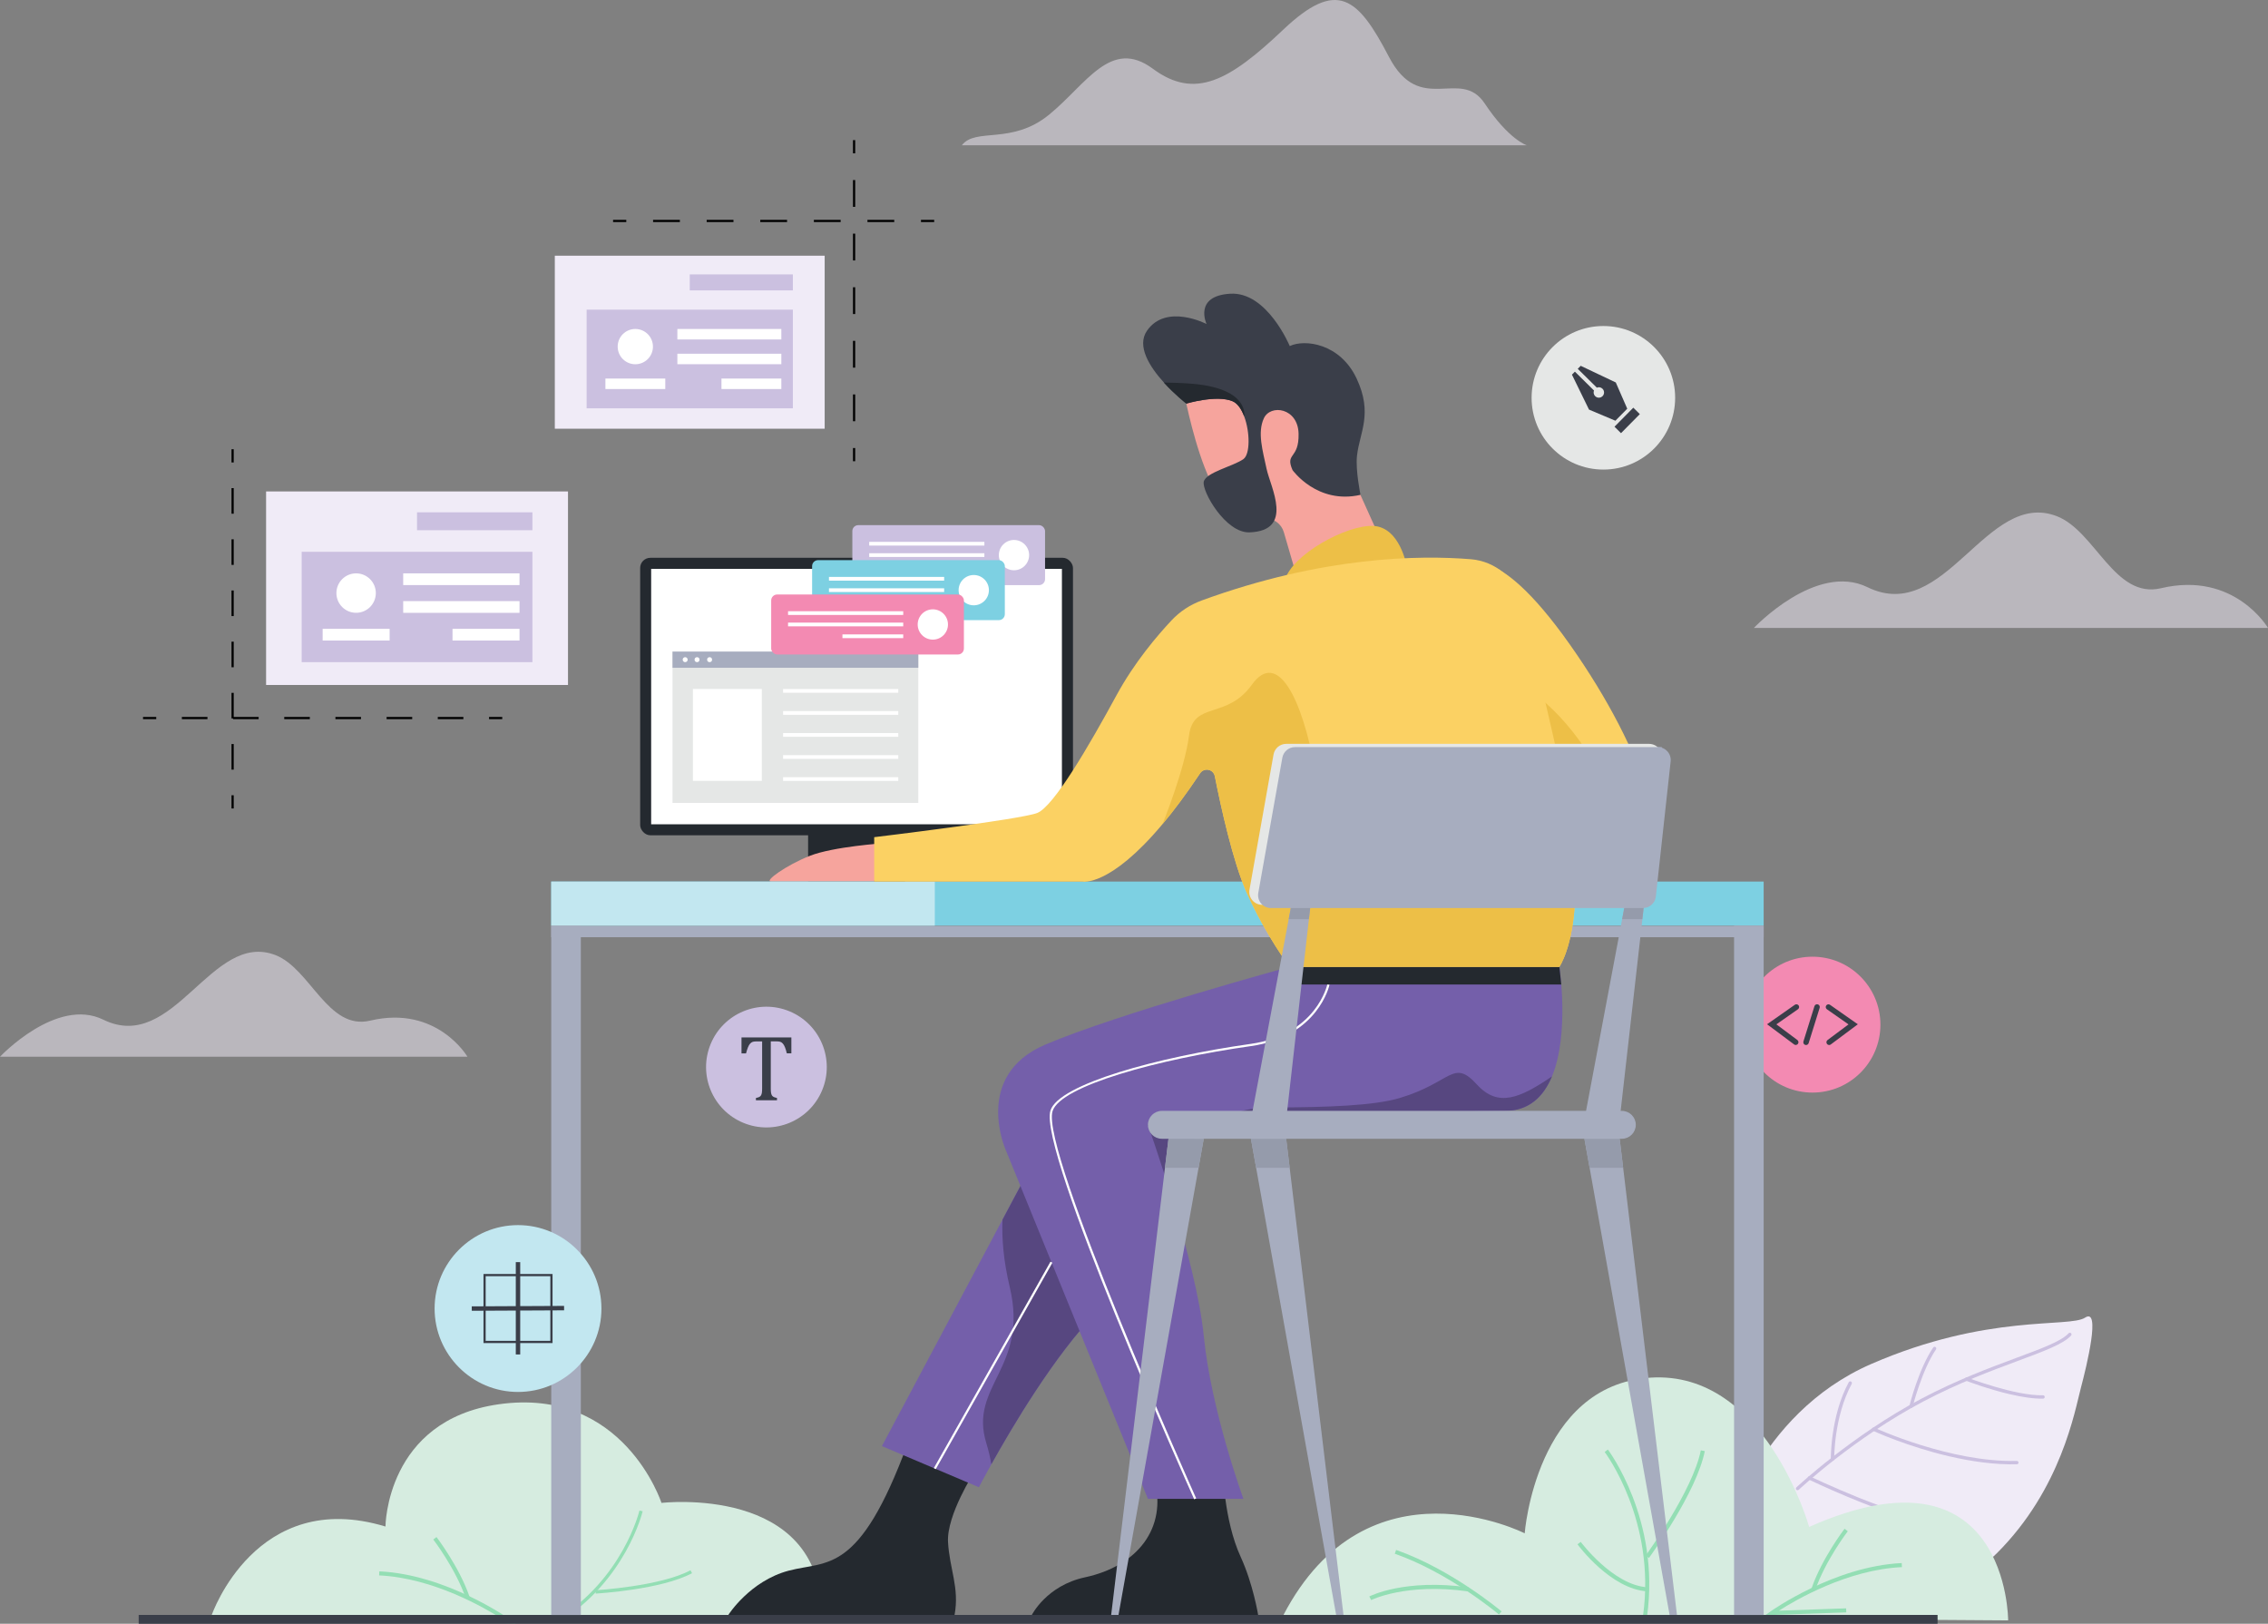<?xml version="1.0" encoding="UTF-8"?>
<svg id="Layer_2" data-name="Layer 2" xmlns="http://www.w3.org/2000/svg" viewBox="0 0 621.27 444.77">
  <rect x="0" y="0" width="621.27" height="444.77" fill="#808080" stroke="none"/>
  <defs>
    <style>
      .cls-1 {
        fill: #edbf47;
      }

      .cls-2 {
        fill: #a7adbf;
      }

      .cls-3 {
        fill: #fff;
      }

      .cls-4, .cls-5 {
        fill: #f0ebf7;
      }

      .cls-6 {
        fill: #f6a49d;
      }

      .cls-7 {
        fill: #d6ece0;
      }

      .cls-8 {
        fill: #fbd163;
      }

      .cls-9 {
        fill: #3a3e49;
      }

      .cls-10 {
        fill: #c2e7f0;
      }

      .cls-11 {
        fill: #959bab;
      }

      .cls-12 {
        fill: #93deb4;
      }

      .cls-13 {
        fill: #e5e7e6;
      }

      .cls-14 {
        fill: #24292f;
      }

      .cls-5 {
        opacity: .52;
      }

      .cls-15 {
        fill: #745faa;
      }

      .cls-16 {
        fill: #574780;
      }

      .cls-17 {
        fill: #7dd0e2;
      }

      .cls-18 {
        fill: #f38ab2;
      }

      .cls-19 {
        fill: #cbc0e0;
      }
    </style>
  </defs>
  <g id="Layer_1-2" data-name="Layer 1">
    <path class="cls-5" d="m128.05,289.45s-8.33-14.23-26.65-9.89c-11.58,2.75-16.34-14.21-25.92-17.94-17.58-6.84-27.78,27.18-47.18,17.68-12.83-6.29-28.3,10.15-28.3,10.15h128.05Z"/>
    <g>
      <path class="cls-4" d="m472.36,421.54s8.33-34.07,40.24-47.94c31.91-13.87,54.22-9.83,58.57-12.69,4.35-2.86.47,13.08-1.17,19.29s-5.34,27.61-22.97,45.21c-17.63,17.6-58.72,9.18-58.72,9.18l-15.95-13.05Z"/>
      <path class="cls-19" d="m492.3,408.18c-.09-.02-.17-.06-.23-.13-.18-.19-.17-.48.02-.65.15-.14,15.34-14.34,34.36-24.35,9.63-5.07,18.67-8.43,25.93-11.13,7.16-2.66,12.33-4.59,14.27-6.72.17-.19.47-.2.65-.03.19.17.2.47.03.65-2.09,2.3-7.35,4.26-14.63,6.96-7.24,2.69-16.24,6.04-25.82,11.08-18.9,9.94-34,24.06-34.15,24.2-.12.11-.28.15-.42.11Z"/>
      <path class="cls-19" d="m534.03,398.92c-11.59-2.7-20.84-6.95-20.98-7.02-.23-.11-.33-.38-.23-.62.11-.23.38-.33.62-.22.21.1,20.84,9.57,39.02,9.1.26,0,.47.2.47.45,0,.26-.2.47-.45.47-6.17.16-12.61-.81-18.46-2.17Z"/>
      <path class="cls-19" d="m550.66,381.92c-6.06-1.41-11.76-3.59-12.12-3.72-.24-.09-.36-.36-.27-.6.09-.24.36-.36.6-.27.13.05,13.24,5.05,20.77,4.85.26,0,.47.2.47.45,0,.26-.2.47-.45.47-2.63.07-5.87-.46-9.01-1.19Z"/>
      <path class="cls-19" d="m522.93,415.87c-10.2-2.38-26.65-10.22-27.48-10.62-.23-.11-.33-.39-.22-.62.11-.23.39-.33.62-.22.24.12,24.43,11.65,32.31,11.19.25-.01.47.18.49.44.01.26-.18.47-.44.49-1.38.08-3.2-.18-5.29-.66Z"/>
      <path class="cls-19" d="m501.87,400.11c-.2-.05-.35-.23-.36-.44,0-.12-.12-11.74,4.91-21.06.12-.23.4-.31.63-.19.23.12.31.4.19.63-4.91,9.1-4.8,20.49-4.8,20.6,0,.26-.2.47-.46.47-.04,0-.08,0-.11-.01Z"/>
      <path class="cls-19" d="m523.39,385.62s0,0,0,0c-.25-.06-.4-.31-.34-.56.1-.41,2.58-10.19,6.51-15.96.14-.21.43-.27.64-.12.21.14.27.43.12.64-3.84,5.63-6.35,15.56-6.38,15.66-.06.25-.31.4-.55.34Z"/>
    </g>
    <path class="cls-7" d="m58,442.36s12.09-34.99,47.59-24.23c0,0,.11-29.07,30.98-33.48,34.27-4.89,44.63,27.01,44.63,27.01,0,0,43.84-5.13,43.84,30.7H58Z"/>
    <path class="cls-8" d="m388.02,157.44l13.18-2.21s7.65-8.66,28.78,21.24c21.13,29.89,30.19,59.38,19.02,65.01-11.17,5.64-42.87,1.71-42.87,1.71l-18.12-85.75Z"/>
    <path class="cls-1" d="m411.26,181.95c7.25,8.1,14.49,9.33,25.36,26.83,10.87,17.5-15.71,10.86-15.71,10.86,0,0-16.3-12.48-16.3-14.99s6.64-22.7,6.64-22.7Z"/>
    <path class="cls-7" d="m550.09,443.84s.08-49.86-54.51-25.6c0,0-12-42.92-43.44-40.89-31.44,2.03-34.48,42.64-34.48,42.64,0,0-43.06-21.89-66.15,22.5l198.58,1.35Z"/>
    <g>
      <path class="cls-12" d="m451.17,442.72l-1.1-.15c3.64-26.01-10.37-44.68-10.51-44.86l.88-.67c.14.19,14.44,19.22,10.73,45.69Z"/>
      <path class="cls-12" d="m451.69,426.73l-.89-.65c.13-.18,12.91-17.76,15.1-28.82l1.09.21c-2.24,11.31-14.76,28.53-15.29,29.26Z"/>
      <path class="cls-12" d="m451.19,435.88c-9.91-.62-18.7-12.38-19.07-12.88l.89-.66c.09.12,8.85,11.84,18.24,12.43l-.07,1.1Z"/>
      <path class="cls-12" d="m483.56,442.42l1.49-1.07c.17-.12,17.42-12.35,35.89-13.21l.05,1.11c-14.9.69-29.03,8.95-33.69,11.93l18.41-.64.04,1.11-22.18.77Z"/>
      <path class="cls-12" d="m497.26,435.51l-1.05-.36c2.83-8.27,9.01-16.33,9.07-16.41l.88.68c-.06.08-6.13,8.01-8.9,16.1Z"/>
      <path class="cls-12" d="m410.6,442.22c-.13-.11-13.56-11.39-28.53-16.64l.37-1.04c15.17,5.32,28.75,16.72,28.88,16.84l-.71.84Z"/>
      <path class="cls-12" d="m375.6,438.27l-.51-.98c.39-.2,9.8-4.91,27.14-2.5l-.15,1.1c-16.96-2.36-26.39,2.34-26.48,2.39Z"/>
    </g>
    <g>
      <path class="cls-12" d="m152.84,444.48l-.47-.77c18.28-11.24,22.75-29.77,22.79-29.96l.88.2c-.04.19-4.6,19.09-23.2,30.53Z"/>
      <path class="cls-12" d="m163.18,436.49l-.05-.9c.18-.01,17.9-1.1,26.01-5.48l.43.8c-8.29,4.47-25.65,5.55-26.39,5.59Z"/>
      <path class="cls-12" d="m157.16,440.94c-4.77-6.57-1.93-18.22-1.81-18.71l.88.22c-.03.12-2.86,11.73,1.66,17.96l-.73.53Z"/>
    </g>
    <rect class="cls-14" x="175.36" y="152.8" width="118.56" height="76" rx="2.78" ry="2.78" transform="translate(469.28 381.59) rotate(180)"/>
    <rect class="cls-14" x="221.35" y="217.98" width="26.57" height="23.5" transform="translate(469.28 459.45) rotate(180)"/>
    <rect class="cls-3" x="199.66" y="134.54" width="69.96" height="112.52" transform="translate(425.43 -43.84) rotate(90)"/>
    <path class="cls-6" d="m324.46,108.08s.22,1.17.63,3.05c1.38,6.24,4.91,20.37,9.78,25.94,3.72,4.25,8.42,5.02,11.68,4.93,2.37-.06,4.47,1.5,5.13,3.78l4.32,14.84,24.6-7.46-7.94-17.6-2.92-6.48-11.17-30.04h-27.47l-6.64,9.06Z"/>
    <path class="cls-6" d="m242.19,230.96s-13.89.91-20.38,3.47c-6.49,2.57-12.68,7.04-10.57,7.04h28.23l2.72-10.52Z"/>
    <g>
      <path class="cls-12" d="m141.29,444.69l-1.49-1.07c-.17-.12-17.42-12.35-35.89-13.21l-.05,1.11c14.9.69,29.03,8.95,33.69,11.93l-18.41-.64-.04,1.11,22.18.77Z"/>
      <path class="cls-12" d="m127.59,437.78l1.05-.36c-2.84-8.27-9.01-16.33-9.07-16.41l-.88.68c.06.08,6.13,8.01,8.9,16.1Z"/>
    </g>
    <path class="cls-14" d="m266.94,403.11s-7.65,11.85-7.25,19.24c.4,7.39,3.18,12.56,1.79,20.01h-61.98s5.89-9.32,16.55-12.14c10.67-2.82,19.27,1.27,32.56-34.76,10.37-28.12,18.32,7.65,18.32,7.65Z"/>
    <path class="cls-15" d="m241.58,396.1l26.57,11.27s1.25-2.43,3.4-6.29c5.59-10.04,17.26-29.79,28.8-41.65,15.98-16.42,31.4-59.18,31.4-59.18l-30.66-1.96-7.18-.46-2.39,4.49-16.92,31.77-33.02,62.01Z"/>
    <path class="cls-16" d="m291.53,302.32l9.57-4.03,30.66,1.96s-15.42,42.75-31.4,59.18c-11.55,11.87-23.22,31.61-28.8,41.65-.31-1.83-.76-3.77-1.39-5.83-4.83-15.7,11.68-20.53,6.44-42.65-1.75-7.37-2.21-13.42-2-18.51l16.92-31.77Z"/>
    <path class="cls-5" d="m621.27,172s-9.17-15.65-29.31-10.88c-12.73,3.02-17.96-15.62-28.51-19.72-19.33-7.52-30.55,29.89-51.89,19.44-14.11-6.91-31.12,11.16-31.12,11.16h140.82Z"/>
    <path class="cls-5" d="m418.24,39.79s-4.88-1.46-11.55-11.47c-6.67-10.01-17.69,3.6-26.22-12.75-8.53-16.36-14.2-21.42-28.98-7.42-14.78,14.01-24.16,19.21-35.69,10.68-11.53-8.54-18.15,4.18-28.41,12.57-10.26,8.39-20.12,3.43-23.91,8.39h154.76Z"/>
    <rect class="cls-17" x="151.01" y="241.48" width="332.12" height="12.08" transform="translate(634.13 495.03) rotate(180)"/>
    <rect class="cls-2" x="151.01" y="253.62" width="332.12" height="3.08" transform="translate(634.13 510.33) rotate(180)"/>
    <rect class="cls-10" x="151.01" y="241.48" width="105.07" height="12.08" transform="translate(407.08 495.03) rotate(180)"/>
    <rect class="cls-9" x="38" y="442.36" width="492.77" height="2.42" transform="translate(568.76 887.13) rotate(180)"/>
    <path class="cls-14" d="m334.98,402.5s.22,13.81,4.88,23.95c3.42,7.45,4.78,15.9,4.78,15.9h-61.99s4.03-8.05,14.53-10.3c14.44-3.1,22.51-13.45,19.09-26.73-3.42-13.28,18.72-2.82,18.72-2.82Z"/>
    <path class="cls-15" d="m275.4,314.74l39.05,95.81h26.16s-8.85-24.15-10.87-44.68c-2.01-20.53-15.3-57.77-15.3-57.77,0,0,9.37-.47,22.46-1.07,24.41-1.14,61.74-2.75,75.37-2.75,6.66,0,10.59-3.99,12.86-9.44,4.85-11.67,2.04-30.02,2.04-30.02h-73.89s-47.29,12.89-67.01,21.34c-19.72,8.45-10.87,28.58-10.87,28.58Z"/>
    <path class="cls-16" d="m336.9,307.03c24.41-1.14,61.74-2.75,75.37-2.75,6.66,0,10.59-3.99,12.86-9.44-8.72,5.94-14.75,8.57-20.51,2.27-6.63-7.27-6.86-.62-21.21,3.65-7.09,2.11-19.74,2.53-34.19,2.59-8.31.04-11.92,1.44-12.32,3.68Z"/>
    <path class="cls-3" d="m327.12,410.68l.55-.25c-.43-.95-42.7-95.35-39.35-106.06,2.18-6.97,29.01-14.25,54.38-17.84,18.41-2.61,21.46-16.67,21.49-16.81l-.59-.12c-.03.14-3.01,13.79-20.98,16.33-25.56,3.62-52.62,11.05-54.87,18.26-3.42,10.93,37.63,102.59,39.38,106.49Z"/>
    <polygon class="cls-14" points="352.54 269.66 427.67 269.66 427.16 264.83 352.54 264.83 352.54 269.66"/>
    <path class="cls-1" d="m385.3,154.93s-1.81-10.47-9.06-10.87c-7.25-.4-22.54,7.85-24.36,15.1-1.81,7.25,33.41-4.23,33.41-4.23Z"/>
    <path class="cls-8" d="m239.47,229.3v12.18h57.06s7.42,1.55,21.88-15.7c0,0,0,0,0-.01,3.12-3.71,6.56-8.3,10.32-13.95,1.1-1.66,3.66-1.15,4.04.8,1.61,8.14,4.93,23.4,8.74,31.9,5.39,12.01,11.76,20.31,11.76,20.31h73.88s3.82-5.46,4.32-18.88c.11-3.18.05-6.8-.3-10.91-1.81-21.44-9.96-49.82-11.47-58.57-.61-3.55-1.67-7.79-2.71-11.58-1.78-6.46-7.37-11.15-14.05-11.71-14.03-1.15-40.51-.84-73.75,11.29-3.14,1.15-5.97,3-8.25,5.43-3.93,4.18-10.23,11.58-15.05,20.46-7.55,13.89-17.21,30.49-21.74,32.31-4.53,1.81-44.68,6.64-44.68,6.64Z"/>
    <path class="cls-1" d="m318.42,225.77c3.12-3.71,6.56-8.3,10.32-13.95,1.1-1.66,3.66-1.15,4.04.8,1.61,8.14,4.93,23.4,8.74,31.9,5.39,12.01,11.76,20.31,11.76,20.31h73.88s3.82-5.46,4.32-18.88c-7.06-8.01-25.23.85-38.74-8.09-14.29-9.46-28.78-5.84-32.4-26.37-3.62-20.53-10.47-33.62-17.41-23.95-6.94,9.66-16,4.43-17.21,13.88-1.19,9.31-7.11,23.9-7.29,24.35Z"/>
    <path class="cls-9" d="m318.81,104.78c3.04,3.35,6.16,5.77,6.16,5.77,0,0,8.25-2.47,12.63-.66,1.39.57,2.48,2.18,3.22,4.17h0c1.61,4.29,1.65,10.34-.2,11.68-2.72,1.96-10.27,3.62-10.87,6.19-.6,2.57,5.98,14.13,12.53,13.89,12.33-.45,5.74-12.38,4.68-17.36-1.06-4.98-2.57-9.96-.75-13.89,1.81-3.93,9.36-2.87,9.51,4.23.15,7.1-3.77,5.13-1.66,9.96,0,0,6.75,9.49,18.62,6.78,0,0-1.4-6.72-.96-10.71.71-6.4,4.43-11.48-.1-21.14-4.53-9.66-14.24-10.86-18.32-8.9,0,0-6.19-14.95-16.3-14.34-10.11.6-6.49,8.3-6.49,8.3,0,0-11.02-5.74-16.3,1.81-2.95,4.22.76,9.97,4.61,14.21Z"/>
    <rect class="cls-4" x="151.99" y="70.04" width="73.92" height="47.39" transform="translate(377.89 187.47) rotate(180)"/>
    <rect class="cls-19" x="160.7" y="84.82" width="56.5" height="27.02" transform="translate(377.89 196.66) rotate(180)"/>
    <rect class="cls-19" x="188.95" y="75.16" width="28.25" height="4.38" transform="translate(406.14 154.7) rotate(180)"/>
    <rect class="cls-3" x="185.55" y="90.1" width="28.48" height="2.87" transform="translate(399.58 183.08) rotate(180)"/>
    <rect class="cls-3" x="185.55" y="96.9" width="28.48" height="2.87" transform="translate(399.58 196.66) rotate(180)"/>
    <rect class="cls-3" x="197.63" y="103.69" width="16.4" height="2.87" transform="translate(411.66 210.25) rotate(180)"/>
    <rect class="cls-3" x="165.83" y="103.69" width="16.4" height="2.87" transform="translate(348.07 210.25) rotate(180)"/>
    <path class="cls-3" d="m169.2,94.94c0,2.67,2.16,4.83,4.83,4.83s4.83-2.16,4.83-4.83-2.16-4.83-4.83-4.83-4.83,2.16-4.83,4.83Z"/>
    <g>
      <rect x="233.66" y="38.38" width=".6" height="3.62"/>
      <path d="m233.66,108.04h.6v7.34h-.6v-7.34Zm0-14.68h.6v7.34h-.6v-7.34Zm0-14.68h.6v7.34h-.6v-7.34Zm0-14.68h.6v7.34h-.6v-7.34Zm0-14.68h.6v7.34h-.6v-7.34Z"/>
      <rect x="233.66" y="122.72" width=".6" height="3.62"/>
    </g>
    <g>
      <rect x="252.28" y="60.22" width="3.62" height=".6"/>
      <path d="m178.9,60.22h7.34v.6h-7.34v-.6Zm14.68,0h7.34v.6h-7.34v-.6Zm14.68,0h7.34v.6h-7.34v-.6Zm14.68,0h7.34v.6h-7.34v-.6Zm14.68,0h7.34v.6h-7.34v-.6Z"/>
      <rect x="167.94" y="60.22" width="3.62" height=".6"/>
    </g>
    <rect class="cls-4" x="72.89" y="134.6" width="82.7" height="53.01" transform="translate(228.48 322.22) rotate(180)"/>
    <rect class="cls-19" x="82.64" y="151.14" width="63.2" height="30.23" transform="translate(228.48 332.51) rotate(180)"/>
    <rect class="cls-19" x="114.24" y="140.33" width="31.6" height="4.9" transform="translate(260.08 285.56) rotate(180)"/>
    <rect class="cls-3" x="110.44" y="157.05" width="31.86" height="3.21" transform="translate(252.75 317.31) rotate(180)"/>
    <rect class="cls-3" x="110.44" y="164.65" width="31.86" height="3.21" transform="translate(252.75 332.51) rotate(180)"/>
    <rect class="cls-3" x="123.95" y="172.25" width="18.35" height="3.21" transform="translate(266.26 347.7) rotate(180)"/>
    <rect class="cls-3" x="88.38" y="172.25" width="18.35" height="3.21" transform="translate(195.11 347.7) rotate(180)"/>
    <path class="cls-3" d="m92.15,162.45c0,2.98,2.42,5.4,5.4,5.4s5.4-2.42,5.4-5.4-2.42-5.4-5.4-5.4-5.4,2.42-5.4,5.4Z"/>
    <g>
      <g>
        <rect x="63.42" y="217.83" width=".6" height="3.62"/>
        <path d="m63.42,203.8h.6v7.01h-.6v-7.01Zm0-14.02h.6v7.01h-.6v-7.01Zm0-14.02h.6v7.01h-.6v-7.01Zm0-14.02h.6v7.01h-.6v-7.01Zm0-14.02h.6v7.01h-.6v-7.01Zm0-14.02h.6v7.01h-.6v-7.01Z"/>
        <rect x="63.42" y="123.05" width=".6" height="3.62"/>
      </g>
      <g>
        <rect x="39.18" y="196.38" width="3.62" height=".6"/>
        <path d="m49.82,196.38h7.01v.6h-7.01v-.6Zm14.02,0h7.01v.6h-7.01v-.6Zm14.02,0h7.01v.6h-7.01v-.6Zm14.02,0h7.01v.6h-7.01v-.6Zm14.02,0h7.01v.6h-7.01v-.6Zm14.02,0h7.01v.6h-7.01v-.6Z"/>
        <rect x="133.96" y="196.38" width="3.62" height=".6"/>
      </g>
    </g>
    <g>
      <circle class="cls-18" cx="496.49" cy="280.66" r="18.61"/>
      <g>
        <path class="cls-9" d="m491.91,286.23c-.16,0-.31-.05-.45-.15l-7.41-5.53,7.61-5.33c.34-.24.8-.15,1.04.18.24.34.15.8-.18,1.04l-5.92,4.14,5.75,4.29c.33.25.4.72.15,1.05-.15.2-.37.3-.6.3Z"/>
        <path class="cls-9" d="m501.06,286.23c-.23,0-.45-.1-.6-.3-.25-.33-.18-.8.15-1.05l5.75-4.29-5.92-4.14c-.34-.24-.42-.7-.18-1.04.24-.34.7-.42,1.04-.18l7.61,5.33-7.41,5.53c-.13.1-.29.15-.45.15Z"/>
        <path class="cls-9" d="m494.72,286.24c-.07,0-.15-.01-.22-.03-.39-.12-.61-.54-.49-.94l3.02-9.67c.12-.39.54-.62.94-.49.39.12.61.54.49.94l-3.02,9.67c-.1.32-.4.52-.71.52Z"/>
      </g>
    </g>
    <g>
      <circle class="cls-19" cx="209.95" cy="292.28" r="16.53" transform="translate(-140.43 374.4) rotate(-67.5)"/>
      <path class="cls-9" d="m216.78,288.51h-1.25c-.16-.67-.33-1.23-.51-1.67-.18-.44-.38-.78-.6-1.02-.22-.24-.46-.4-.71-.47-.26-.08-.58-.11-.98-.11h-1.59v12.93c0,.5.02.89.07,1.15s.11.47.19.62c.08.15.18.28.3.37.12.1.28.18.47.25.19.07.42.13.67.19v.62h-5.77v-.62c.41-.09.72-.19.91-.28.19-.1.35-.23.46-.4.11-.17.2-.41.25-.7s.08-.69.08-1.19v-12.93h-1.6c-.46,0-.81.05-1.04.14s-.45.25-.65.47c-.2.22-.39.54-.57.96-.18.42-.36.99-.55,1.72h-1.24v-4.39h13.66v4.39Z"/>
    </g>
    <circle class="cls-13" cx="439.21" cy="108.96" r="19.66"/>
    <g>
      <path class="cls-9" d="m435.27,112.19l7.23,3.05,3.25-3.29-3.14-7.19-9.61-4.56-.81.82,5.23,5.16c.51-.22,1.13-.12,1.55.3.56.55.57,1.46.02,2.02-.56.57-1.47.57-2.03.01-.42-.42-.53-1.03-.32-1.55l-5.23-5.16-.81.82,4.67,9.56Z"/>
      <rect class="cls-9" x="442.07" y="113.93" width="7.33" height="2.51" transform="translate(50.53 351.31) rotate(-45.35)"/>
    </g>
    <polygon class="cls-2" points="434.01 311.92 435.44 319.88 457.35 442.35 459.37 442.35 444.63 319.88 443.67 311.92 434.01 311.92"/>
    <polygon class="cls-2" points="342.66 311.92 344.09 319.88 366.01 442.35 368.02 442.35 353.28 319.88 352.32 311.92 342.66 311.92"/>
    <polygon class="cls-2" points="304.38 442.35 306.39 442.35 328.32 319.88 329.74 311.92 320.08 311.92 319.12 319.88 304.38 442.35"/>
    <polygon class="cls-11" points="443.67 311.92 434.01 311.92 435.44 319.88 444.63 319.88 443.67 311.92"/>
    <polygon class="cls-11" points="352.32 311.92 342.66 311.92 344.09 319.88 353.28 319.88 352.32 311.92"/>
    <polygon class="cls-11" points="319.12 319.88 328.32 319.88 329.74 311.92 320.08 311.92 319.12 319.88"/>
    <path class="cls-2" d="m318.27,304.28h126c2.11,0,3.82,1.71,3.82,3.82h0c0,2.11-1.71,3.82-3.82,3.82h-126c-2.11,0-3.82-1.71-3.82-3.82h0c0-2.11,1.71-3.82,3.82-3.82Z"/>
    <polygon class="cls-2" points="434.01 306.69 443.67 306.69 449.9 251.77 454.88 207.77 455.24 204.64 453.23 204.64 452.66 207.69 444.35 251.77 434.01 306.69"/>
    <polygon class="cls-2" points="342.66 306.69 352.32 306.69 358.55 251.77 363.55 207.69 363.9 204.64 361.89 204.64 361.31 207.69 353.01 251.77 342.66 306.69"/>
    <path class="cls-13" d="m345.74,247.82h101.92c1.8,0,3.31-1.35,3.51-3.14l4.06-37.02c.23-2.09-1.41-3.91-3.51-3.91h-99.39c-1.71,0-3.17,1.23-3.47,2.91l-6.59,37.03c-.39,2.16,1.28,4.15,3.47,4.15Z"/>
    <path class="cls-11" d="m444.35,251.77h5.54l4.99-44c-.25-.05-.5-.08-.76-.08h-1.47l-8.3,44.08Z"/>
    <polygon class="cls-11" points="353.01 251.77 358.55 251.77 363.55 207.69 361.31 207.69 353.01 251.77"/>
    <rect class="cls-2" x="151.01" y="253.55" width="8.11" height="188.8" transform="translate(310.12 695.91) rotate(180)"/>
    <rect class="cls-2" x="475.01" y="253.55" width="8.11" height="188.8" transform="translate(958.13 695.91) rotate(180)"/>
    <path class="cls-2" d="m348.15,248.72h101.92c1.8,0,3.31-1.35,3.51-3.14l4.06-37.03c.23-2.09-1.41-3.91-3.51-3.91h-99.39c-1.71,0-3.17,1.23-3.47,2.91l-6.59,37.03c-.38,2.16,1.28,4.15,3.47,4.15Z"/>
    <path class="cls-14" d="m318.81,104.78c3.04,3.35,6.16,5.77,6.16,5.77,0,0,8.25-2.47,12.63-.66,1.39.57,2.48,2.18,3.22,4.17.05-.27,1.33-7.63-14.19-8.94-2.53-.21-5.17-.31-7.81-.34Z"/>
    <rect class="cls-13" x="184.22" y="178.48" width="67.33" height="41.46" transform="translate(435.77 398.41) rotate(180)"/>
    <rect class="cls-2" x="184.22" y="178.48" width="67.33" height="4.43"/>
    <path class="cls-3" d="m188.37,180.69c0,.38-.3.68-.68.68s-.68-.3-.68-.68.3-.68.68-.68.68.3.68.68Z"/>
    <circle class="cls-3" cx="190.94" cy="180.69" r=".68"/>
    <circle class="cls-3" cx="194.38" cy="180.69" r=".68"/>
    <g>
      <rect class="cls-3" x="214.51" y="212.88" width="31.55" height="1.02"/>
      <rect class="cls-3" x="214.51" y="206.84" width="31.55" height="1.02"/>
      <rect class="cls-3" x="214.51" y="200.8" width="31.55" height="1.02"/>
      <rect class="cls-3" x="214.51" y="194.77" width="31.55" height="1.02"/>
      <rect class="cls-3" x="214.51" y="188.73" width="31.55" height="1.02"/>
    </g>
    <rect class="cls-3" x="189.8" y="188.73" width="18.87" height="25.17" transform="translate(398.48 402.62) rotate(180)"/>
    <g>
      <g>
        <rect class="cls-19" x="233.47" y="143.84" width="52.79" height="16.43" rx="1.63" ry="1.63" transform="translate(519.74 304.11) rotate(180)"/>
        <path class="cls-3" d="m273.61,152.05c0,2.29,1.86,4.15,4.15,4.15s4.15-1.86,4.15-4.15-1.86-4.15-4.15-4.15-4.15,1.86-4.15,4.15Z"/>
        <rect class="cls-3" x="238.1" y="151.55" width="31.55" height="1.02" transform="translate(507.75 304.11) rotate(180)"/>
        <rect class="cls-3" x="253" y="154.78" width="16.65" height="1.02" transform="translate(522.65 310.57) rotate(180)"/>
        <rect class="cls-3" x="238.1" y="148.42" width="31.55" height="1.02" transform="translate(507.75 297.86) rotate(180)"/>
      </g>
      <g>
        <rect class="cls-17" x="222.45" y="153.44" width="52.79" height="16.43" rx="1.63" ry="1.63" transform="translate(497.7 323.3) rotate(180)"/>
        <circle class="cls-3" cx="266.74" cy="161.65" r="4.15"/>
        <rect class="cls-3" x="227.08" y="161.14" width="31.55" height="1.02" transform="translate(485.71 323.3) rotate(180)"/>
        <rect class="cls-3" x="241.98" y="164.37" width="16.65" height="1.02" transform="translate(500.61 329.77) rotate(180)"/>
        <rect class="cls-3" x="227.08" y="158.02" width="31.55" height="1.02" transform="translate(485.71 317.06) rotate(180)"/>
      </g>
      <g>
        <rect class="cls-18" x="211.24" y="162.83" width="52.79" height="16.43" rx="1.63" ry="1.63" transform="translate(475.28 342.1) rotate(180)"/>
        <circle class="cls-3" cx="255.53" cy="171.05" r="4.15"/>
        <rect class="cls-3" x="215.87" y="170.54" width="31.55" height="1.02" transform="translate(463.29 342.1) rotate(180)"/>
        <rect class="cls-3" x="230.77" y="173.77" width="16.65" height="1.02" transform="translate(478.19 348.56) rotate(180)"/>
        <rect class="cls-3" x="215.87" y="167.42" width="31.55" height="1.02" transform="translate(463.29 335.86) rotate(180)"/>
      </g>
    </g>
    <g>
      <path class="cls-10" d="m119.05,358.42c0-12.6,10.25-22.85,22.85-22.85s22.85,10.25,22.85,22.85-10.25,22.85-22.85,22.85-22.85-10.25-22.85-22.85Z"/>
      <path class="cls-9" d="m132.44,348.96h18.92v18.92h-18.92v-18.92Zm18.31.6h-17.71v17.71h17.71v-17.71Z"/>
      <rect class="cls-9" x="141.29" y="345.71" width="1.21" height="25.29"/>
      <rect class="cls-9" x="129.25" y="357.75" width="25.29" height="1.21" transform="translate(-1.77 .71) rotate(-.28)"/>
    </g>
    <rect class="cls-3" x="239.58" y="373.67" width="64.94" height=".6" transform="translate(-187.38 426.87) rotate(-60.53)"/>
  </g>
</svg>